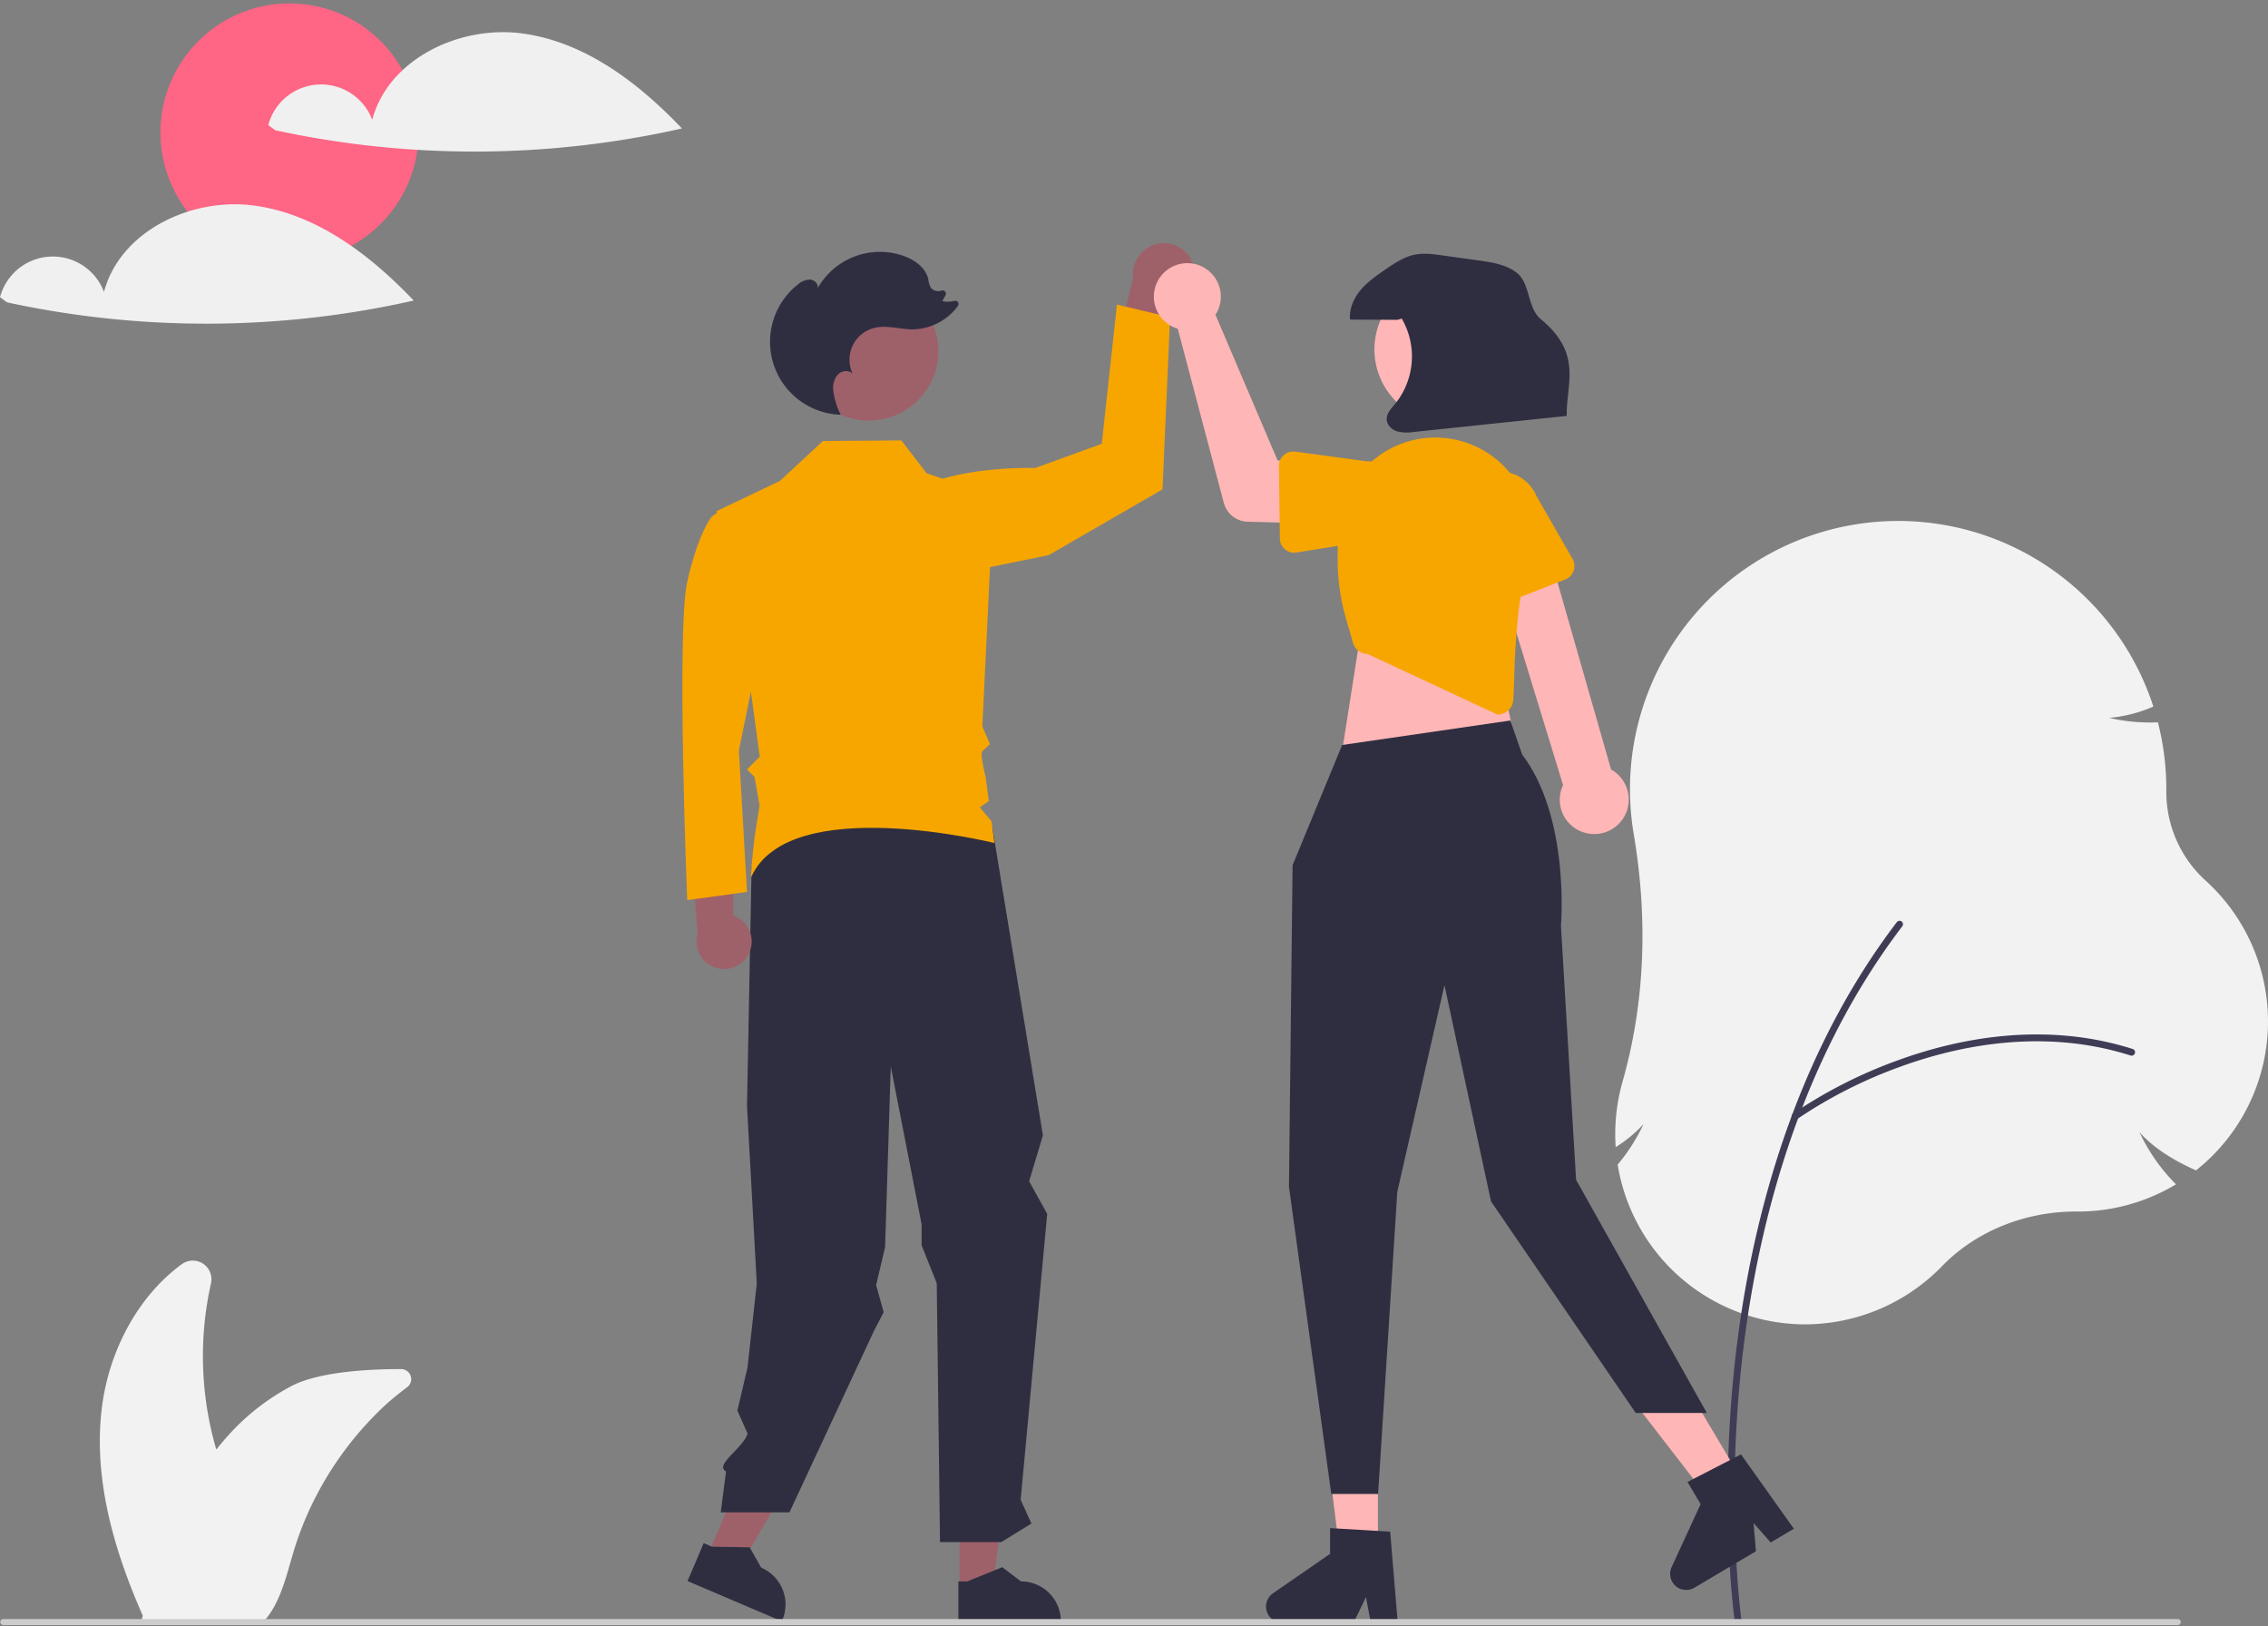 <svg xmlns="http://www.w3.org/2000/svg" width="512" height="367" fill="none"><rect width="100%" height="100%" fill="#808080" stroke="none"/><g clip-path="url(#a)"><path fill="#FF6584" d="M65.353 59.038c16.09 0 29.134-13.044 29.134-29.134S81.443.77 65.353.77 36.219 13.813 36.219 29.904c0 16.09 13.044 29.134 29.134 29.134Z"/><path fill="#F2F2F2" d="M407.551 298.918a42.918 42.918 0 0 1-42.329-35.849l-.035-.212.137-.164a41.1 41.1 0 0 0 5.694-8.97 29.397 29.397 0 0 1-5.599 4.751l-.687.457-.039-.824a43.245 43.245 0 0 1 1.591-13.948c4.981-17.51 5.833-36.312 2.532-55.886a61.282 61.282 0 0 1-.848-10.157 60.547 60.547 0 0 1 118.014-19.048l.138.416-.406.164a31.54 31.54 0 0 1-9.587 2.379 41.141 41.141 0 0 0 10.643 1.022l.378-.013.092.367a60.76 60.76 0 0 1 1.805 14.713l-.002.537a27.028 27.028 0 0 0 8.928 20.154 42.913 42.913 0 0 1 14.011 33.053 42.906 42.906 0 0 1-16.013 32.131l-.224.181-.262-.12c-5.525-2.507-9.551-5.238-12.495-8.498a41.845 41.845 0 0 0 7.82 11.333l.415.428-.516.301a42.87 42.87 0 0 1-21.614 5.837l-.217-.001h-.23c-11.617 0-22.628 4.492-30.244 12.346a43.23 43.23 0 0 1-30.851 13.12Z"/><path fill="#3F3D56" d="M392.364 366.531a.771.771 0 0 1-.766-.665c-.033-.231-3.256-23.474-.361-54.365 2.673-28.529 11.257-69.62 36.972-103.368a.76.76 0 0 1 .512-.298.77.77 0 0 1 .773.378.784.784 0 0 1 .079.588.786.786 0 0 1-.132.271c-25.493 33.456-34.008 74.246-36.662 102.573-2.878 30.711.32 53.773.352 54.003a.76.76 0 0 1-.182.616.775.775 0 0 1-.585.267Z"/><path fill="#3F3D56" d="M405.22 252.757a.775.775 0 0 1-.456-1.401 106.768 106.768 0 0 1 23.565-11.996c13-4.759 32.77-9.074 53.122-2.597a.774.774 0 1 1-.47 1.476c-19.935-6.345-39.346-2.101-52.12 2.576a104.957 104.957 0 0 0-23.186 11.794.773.773 0 0 1-.455.148Z"/><path fill="#F2F2F2" d="M90.575 309.016c-7.225-.013-18.6.57-24.795 3.841a51.328 51.328 0 0 0-12.849 9.624 61.786 61.786 0 0 0-4.103 4.694 75.122 75.122 0 0 1-1.206-37.476 4.211 4.211 0 0 0-4.17-5.171 4.214 4.214 0 0 0-2.384.787c-10.066 7.34-16.5 19.779-18.066 32.363-1.994 16.034 2.702 32.191 9.227 46.977l-.002.008c-.012.066-.03.139-.048.211-.024.109-.055.217-.079.326-.042.187-.09.38-.133.568l1.057-.049c.06.03.12.055.181.085H59.67c.35-.382.677-.785.978-1.208 2.928-4.015 4.142-9.455 5.621-14.364a73.152 73.152 0 0 1 4.01-10.373 75.36 75.36 0 0 1 16.368-22.407c.218-.206.441-.411.665-.61 1.138-1.047 2.902-2.447 4.626-3.761a2.268 2.268 0 0 0 .776-2.522 2.26 2.26 0 0 0-2.14-1.543Z"/><path fill="#9E616A" d="M269.26 59.487a7.043 7.043 0 0 1-4.152 8.967 6.926 6.926 0 0 1-1.18.325l-3.999 24.489-9.382-8.662 5.236-21.927a7.07 7.07 0 0 1 6.194-7.759 6.885 6.885 0 0 1 7.283 4.567Z"/><path fill="#F7A600" d="M200.023 114.975s7.282-9.62 33.705-9.357l14.997-5.449 3.428-31.419 11.996 2.856-1.713 38.846-25.707 14.853-33.704 6.855-3.002-17.185Z"/><path fill="#9E616A" d="m159.422 351.835 6.922 2.949 14.671-25.294-10.215-4.353-11.378 26.698ZM216.619 358.385l7.523-.001 3.58-29.021-11.105.001.002 29.021Z"/><path fill="#2F2E41" d="m216.356 366.232 23.137-.001v-.293a9.002 9.002 0 0 0-9.006-9.005l-4.227-3.206-7.885 3.206h-2.02l.001 9.299ZM155.211 356.859l21.285 9.07.114-.269a9 9 0 0 0 .07-6.892 9 9 0 0 0-4.823-4.923l-2.632-4.607-8.511-.141-1.858-.792-3.645 8.554ZM224.002 186.627l11.435 69.628-3.112 10.375 4.083 7.349-5.996 64.535 2.434 5.359-6.801 4.194h-13.84l-.734-58.424-3.419-8.578v-4.727l-6.959-35.626-1.281 40.752-2.024 8.591 1.7 6.117-2.222 4.286-19.041 40.885h-15.518l1.2-9.246c-2.78-1.408 4.175-5.522 4.843-8.566l-2.285-5.141 2.285-9.712 2.095-18.976-2.209-40.056 1.039-53.94 18.154-13.882 36.173 4.803Z"/><path fill="#9E616A" d="M196.155 94.931c8.661 0 15.683-7.02 15.683-15.682 0-8.661-7.022-15.683-15.683-15.683s-15.682 7.022-15.682 15.683 7.021 15.682 15.682 15.682ZM168.905 215.509a6.164 6.164 0 0 0 .376-5.208 6.17 6.17 0 0 0-3.752-3.632l-.037-21.931-9.504 6.29 1.492 19.862a6.204 6.204 0 0 0 3.661 7.384 6.204 6.204 0 0 0 7.764-2.765Z"/><path fill="#F7A600" d="m168.026 118.471-4.246-4.092-3.119 2.251s-3.068 3.682-5.523 14.729c-2.455 11.047 0 71.804 0 71.804l13.502-1.841-1.842-31.913 5.524-27.003-4.296-23.935Z"/><path fill="#F7A600" d="m161.758 115.379 14.304-6.833 9.711-9.007 17.709-.133 5.713 7.427 15.081 5.123-2.514 52.002 1.714 3.999s-1.194 1.079-1.739 1.682c-.546.603.753 5.653.753 5.653l.733 5.495-2.032 1.452 2.642 3.12.655 4.918s-46.109-11.46-54.821 7.525c-.46 1.003.673-8.8.673-8.8l1.134-7.177-1.125-6.441-1.714-1.714 2.875-2.874-1.843-13.639-7.909-41.778Z"/><path fill="#FFB6B6" d="M311.059 351.526h-8.488l-4.04-32.741h12.528v32.741Z"/><path fill="#2F2E41" d="M315.539 366.232h-6.087l-1.086-5.747-2.783 5.747h-16.145a3.627 3.627 0 0 1-2.062-6.615l12.893-8.904v-5.811l13.561.81 1.709 20.52Z"/><path fill="#FFB6B6" d="m393.609 334.684-7.301 4.33-20.175-26.1 10.775-6.391 16.701 28.161Z"/><path fill="#2F2E41" d="m404.966 345.048-5.236 3.105-3.866-4.389.538 6.362-13.886 8.236a3.632 3.632 0 0 1-4.281-.425 3.63 3.63 0 0 1-.868-4.214l6.548-14.235-2.964-4.997 12.077-6.221 11.938 16.778Z"/><path fill="#FFB6B6" d="m307.273 142.184-4.125 26.296 39.187.515-5.156-25.264-29.906-1.547Z"/><path fill="#2F2E41" d="M302.992 168.149 291.8 195.293l-.816 72.591 9.551 69.308h10.571l4.33-68.179 10.652-46.65 10.505 48.792 32.665 47.757h16.051l-29.51-52.627-3.415-57.328s2.129-24.32-8.765-38.671l-2.652-7.661-37.975 5.524Z"/><path fill="#FFB6B6" d="M357.818 187.967a7.745 7.745 0 0 1-4.994-4.231 7.735 7.735 0 0 1 .038-6.545l-16.671-54.35 12.262-2.431 15.247 53.275a7.773 7.773 0 0 1 3.403 9.753 7.779 7.779 0 0 1-9.285 4.529Z"/><path fill="#F7A600" d="m338.039 161.276-29.297-13.66a3.528 3.528 0 0 1-3.347-2.661c-1.448-5.733-4.634-12.106-2.944-26.988a21.687 21.687 0 0 1 8.322-14.705 21.703 21.703 0 0 1 16.345-4.28 21.719 21.719 0 0 1 15.014 9.487 21.712 21.712 0 0 1 2.91 17.521c-3.401 12.912-3.036 26.72-3.424 32.027a3.518 3.518 0 0 1-2.822 3.192 3.475 3.475 0 0 1-.682.068l-.075-.001Z"/><path fill="#FFB6B6" d="M274.963 69.998a7.593 7.593 0 0 1-.572 1.048l14.009 32.847 8.611 1.057.104 13.203-15.425-.388a5.755 5.755 0 0 1-5.424-4.287L265.882 74.2a7.563 7.563 0 0 1-5.378-6.7 7.556 7.556 0 0 1 8.826-7.991 7.559 7.559 0 0 1 5.633 10.489Z"/><path fill="#F7A600" d="M289.811 102.72a3.24 3.24 0 0 1 2.582-.784l16.116 2.181a8.997 8.997 0 0 1 9.115 8.857 9.006 9.006 0 0 1-2.527 6.396 9.002 9.002 0 0 1-6.306 2.743l-16.108 2.597a3.239 3.239 0 0 1-3.755-3.158l-.209-16.364a3.231 3.231 0 0 1 1.092-2.468ZM335.447 136.609a3.237 3.237 0 0 1-1.648-2.137l-3.66-15.846a9 9 0 0 1 16.732-6.63l8.127 14.148a3.236 3.236 0 0 1-.477 3.862 3.232 3.232 0 0 1-1.148.767l-15.232 5.984a3.244 3.244 0 0 1-2.694-.148Z"/><path fill="#FFB6B6" d="M334.792 93.395c8.03-4.39 10.981-14.456 6.591-22.486-4.389-8.03-14.456-10.98-22.485-6.59-8.03 4.388-10.98 14.456-6.591 22.485 4.389 8.03 14.456 10.98 22.485 6.59Z"/><path fill="#2F2E41" d="m315.451 72.194-10.664-.06c-.253-2.423.825-4.833 2.396-6.695 1.571-1.861 3.606-3.263 5.614-4.641 2.04-1.4 4.152-2.83 6.576-3.32 2.032-.41 4.132-.125 6.184.16l8.167 1.136c2.988.416 6.114.886 8.541 2.678 3.283 2.423 2.443 8.017 5.593 10.61 9.511 7.834 5.66 14.675 5.837 21.815l-34.481 3.616a9.478 9.478 0 0 1-3.757-.109c-1.207-.369-2.314-1.368-2.403-2.627-.099-1.406 1.016-2.557 1.922-3.637a16.996 16.996 0 0 0 1.466-19.215l-.991.289ZM192.142 94.163a191.99 191.99 0 0 1-.201-.444c.026 0 .052.004.077.005l.124.439ZM180.035 64.28a4.367 4.367 0 0 1 2.735-1.183c1.014.033 2.042.949 1.832 1.941a16.12 16.12 0 0 1 19.394-7.272c2.521.889 4.992 2.668 5.571 5.277.057.685.261 1.35.599 1.948a2.222 2.222 0 0 0 2.367.6l.025-.007a.742.742 0 0 1 .895 1.046l-.713 1.33c.899.2 1.833.18 2.723-.058a.74.74 0 0 1 .786 1.152 12.896 12.896 0 0 1-10.289 5.289c-2.85-.018-5.728-1-8.502-.344a7.382 7.382 0 0 0-4.966 10.366c-.852-.932-2.499-.711-3.371.203a4.617 4.617 0 0 0-1.009 3.536 16.423 16.423 0 0 0 1.685 5.509 16.467 16.467 0 0 1-9.762-29.334Z"/><path fill="#CCC" d="M491.623 366.79H.745a.679.679 0 0 1 0-1.36h490.878a.667.667 0 0 1 .482.198.668.668 0 0 1 .148.743.681.681 0 0 1-.63.419Z"/><path fill="#F0F0F0" d="M117.929 7.552c-14.12-1.909-30.24 5.723-33.9 19.493a12.338 12.338 0 0 0-23.474 1.204l1.616 1.158a212.666 212.666 0 0 0 91.778-.415c-9.822-10.322-21.9-19.532-36.02-21.44ZM57.374 46.395c-14.12-1.908-30.24 5.724-33.899 19.494A12.337 12.337 0 0 0 0 67.093l1.617 1.158a212.663 212.663 0 0 0 91.777-.415c-9.821-10.322-21.9-19.532-36.02-21.44Z"/></g><defs><clipPath id="a"><path fill="#fff" d="M0 .77h512v366.02H0z"/></clipPath></defs></svg>